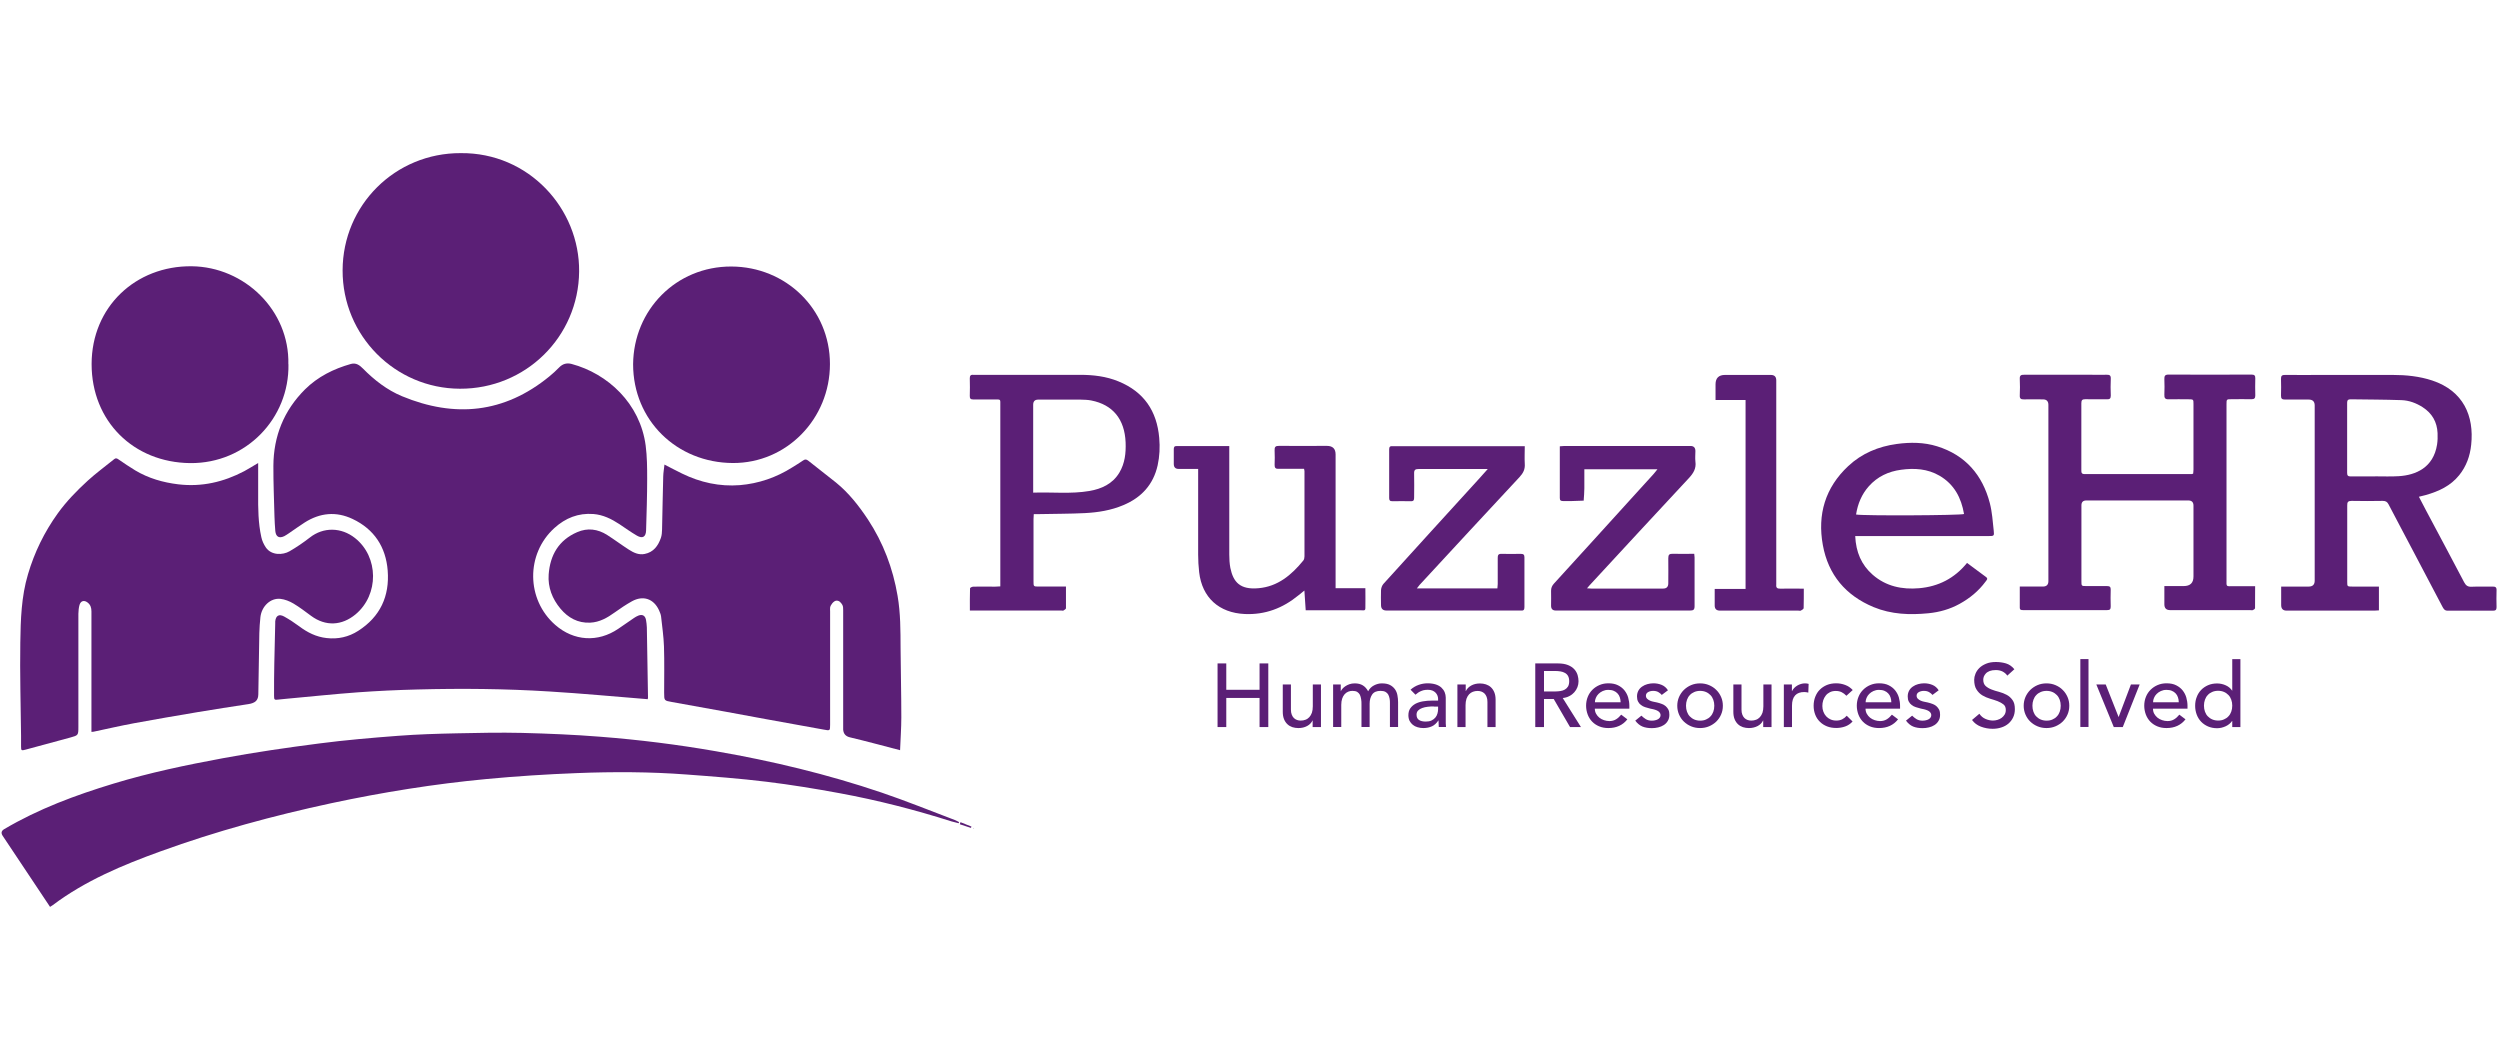 <?xml version="1.0" encoding="UTF-8"?>
<svg xmlns="http://www.w3.org/2000/svg" width="283" height="120" viewBox="0 0 283 120" fill="none">
  <path d="M137.827 75.099H138.815V78.084H142.582V75.099H143.571V82.303H142.582V79.007H138.815V82.303H137.827V75.099Z" fill="#5B1F76"></path>
  <path d="M149.514 82.304H148.591V81.56H148.572C148.459 81.814 148.252 82.031 147.97 82.182C147.678 82.342 147.348 82.417 146.971 82.417C146.736 82.417 146.51 82.379 146.293 82.314C146.077 82.238 145.898 82.135 145.738 81.984C145.577 81.833 145.446 81.645 145.351 81.409C145.257 81.174 145.21 80.901 145.21 80.581V77.482H146.133V80.326C146.133 80.552 146.161 80.741 146.227 80.901C146.293 81.061 146.369 81.193 146.472 81.287C146.576 81.381 146.689 81.457 146.83 81.504C146.962 81.551 147.103 81.57 147.244 81.57C147.433 81.57 147.612 81.541 147.781 81.475C147.941 81.419 148.092 81.315 148.214 81.183C148.337 81.052 148.431 80.882 148.506 80.684C148.572 80.477 148.61 80.242 148.61 79.959V77.482H149.533V82.304H149.514Z" fill="#5B1F76"></path>
  <path d="M150.908 77.481H151.774V78.234H151.793C151.812 78.168 151.868 78.084 151.953 77.98C152.038 77.876 152.151 77.782 152.283 77.688C152.414 77.594 152.575 77.519 152.754 77.453C152.932 77.387 153.14 77.358 153.356 77.358C153.724 77.358 154.025 77.434 154.27 77.584C154.515 77.735 154.722 77.961 154.872 78.253C155.033 77.952 155.249 77.735 155.541 77.584C155.833 77.434 156.116 77.358 156.417 77.358C156.794 77.358 157.104 77.415 157.34 77.537C157.575 77.66 157.764 77.82 157.905 78.018C158.046 78.215 158.14 78.441 158.187 78.696C158.234 78.95 158.263 79.214 158.263 79.487V82.293H157.34V79.609C157.34 79.43 157.34 79.251 157.302 79.082C157.264 78.912 157.227 78.762 157.151 78.63C157.076 78.498 156.973 78.394 156.831 78.319C156.69 78.244 156.511 78.206 156.285 78.206C155.842 78.206 155.522 78.338 155.334 78.611C155.146 78.884 155.042 79.233 155.042 79.656V82.293H154.119V79.769C154.119 79.543 154.119 79.327 154.081 79.138C154.044 78.95 154.006 78.78 153.94 78.649C153.865 78.507 153.761 78.404 153.629 78.319C153.498 78.244 153.319 78.206 153.093 78.206C152.932 78.206 152.772 78.234 152.612 78.3C152.462 78.366 152.32 78.46 152.207 78.592C152.094 78.724 152 78.884 151.934 79.082C151.868 79.28 151.831 79.515 151.831 79.788V82.293H150.908V77.471V77.481Z" fill="#5B1F76"></path>
  <path d="M159.685 78.065C159.948 77.83 160.25 77.651 160.589 77.528C160.928 77.406 161.276 77.35 161.615 77.35C161.954 77.35 162.274 77.397 162.538 77.481C162.792 77.566 163.009 77.689 163.169 77.839C163.329 77.99 163.452 78.159 163.536 78.357C163.612 78.555 163.659 78.753 163.659 78.96V81.418C163.659 81.588 163.659 81.748 163.659 81.889C163.659 82.03 163.678 82.171 163.687 82.294H162.868C162.849 82.049 162.84 81.804 162.84 81.559H162.821C162.614 81.87 162.369 82.096 162.096 82.218C161.813 82.35 161.493 82.416 161.116 82.416C160.89 82.416 160.674 82.388 160.466 82.322C160.259 82.266 160.08 82.171 159.93 82.049C159.779 81.927 159.656 81.776 159.562 81.597C159.478 81.418 159.43 81.211 159.43 80.975C159.43 80.665 159.496 80.401 159.638 80.194C159.779 79.987 159.967 79.817 160.212 79.676C160.457 79.544 160.739 79.45 161.069 79.393C161.399 79.337 161.738 79.308 162.114 79.308H162.792V79.101C162.792 78.979 162.764 78.856 162.717 78.734C162.67 78.612 162.595 78.499 162.501 78.404C162.406 78.31 162.284 78.225 162.143 78.169C162.001 78.112 161.832 78.084 161.625 78.084C161.446 78.084 161.295 78.103 161.154 78.131C161.022 78.169 160.9 78.207 160.787 78.263C160.674 78.31 160.579 78.376 160.485 78.442C160.4 78.508 160.306 78.574 160.231 78.64L159.675 78.075L159.685 78.065ZM162.293 79.968C162.077 79.968 161.851 79.977 161.625 80.005C161.399 80.034 161.182 80.071 160.994 80.147C160.805 80.213 160.655 80.307 160.532 80.429C160.41 80.552 160.353 80.712 160.353 80.9C160.353 81.183 160.448 81.38 160.636 81.503C160.824 81.625 161.078 81.682 161.399 81.682C161.653 81.682 161.87 81.644 162.048 81.559C162.227 81.474 162.369 81.361 162.482 81.23C162.595 81.098 162.67 80.947 162.717 80.778C162.764 80.608 162.792 80.448 162.792 80.288V79.987H162.303V79.968H162.293Z" fill="#5B1F76"></path>
  <path d="M164.997 77.48H165.92V78.224H165.939C166.052 77.97 166.259 77.763 166.541 77.603C166.833 77.442 167.163 77.367 167.54 77.367C167.775 77.367 168.001 77.405 168.208 77.471C168.425 77.546 168.613 77.65 168.773 77.8C168.933 77.951 169.065 78.139 169.159 78.375C169.254 78.61 169.301 78.883 169.301 79.204V82.302H168.378V79.458C168.378 79.232 168.349 79.043 168.284 78.883C168.218 78.723 168.142 78.591 168.039 78.497C167.935 78.403 167.822 78.328 167.681 78.281C167.549 78.234 167.408 78.215 167.266 78.215C167.078 78.215 166.899 78.243 166.73 78.309C166.57 78.365 166.419 78.469 166.296 78.601C166.174 78.733 166.08 78.902 166.005 79.1C165.939 79.307 165.901 79.543 165.901 79.825V82.302H164.978V77.48H164.997Z" fill="#5B1F76"></path>
  <path d="M173.792 75.099H176.354C176.815 75.099 177.201 75.165 177.502 75.287C177.804 75.409 178.039 75.57 178.218 75.767C178.397 75.965 178.51 76.182 178.585 76.417C178.651 76.662 178.689 76.888 178.689 77.114C178.689 77.34 178.651 77.566 178.567 77.783C178.482 77.999 178.369 78.188 178.209 78.367C178.058 78.536 177.87 78.687 177.644 78.8C177.418 78.922 177.173 78.988 176.9 79.016L178.962 82.303H177.728L175.883 79.129H174.781V82.303H173.792V75.099ZM174.781 78.272H176.071C176.259 78.272 176.457 78.254 176.645 78.225C176.834 78.197 177.003 78.141 177.145 78.056C177.295 77.971 177.408 77.858 177.502 77.707C177.587 77.557 177.634 77.359 177.634 77.114C177.634 76.869 177.587 76.671 177.502 76.521C177.418 76.37 177.295 76.248 177.145 76.172C176.994 76.088 176.834 76.031 176.645 76.003C176.457 75.975 176.269 75.956 176.071 75.956H174.781V78.272Z" fill="#5B1F76"></path>
  <path d="M180.534 80.222C180.534 80.429 180.582 80.627 180.676 80.796C180.77 80.966 180.892 81.117 181.043 81.239C181.194 81.361 181.373 81.456 181.57 81.522C181.768 81.588 181.975 81.625 182.183 81.625C182.474 81.625 182.719 81.559 182.936 81.427C183.153 81.296 183.341 81.117 183.52 80.9L184.217 81.427C183.699 82.087 182.983 82.416 182.06 82.416C181.674 82.416 181.326 82.35 181.015 82.218C180.704 82.087 180.44 81.908 180.224 81.682C180.007 81.456 179.838 81.183 179.725 80.881C179.612 80.57 179.546 80.241 179.546 79.883C179.546 79.525 179.612 79.186 179.734 78.885C179.856 78.574 180.035 78.31 180.261 78.084C180.487 77.858 180.751 77.679 181.062 77.547C181.373 77.415 181.702 77.35 182.07 77.35C182.503 77.35 182.87 77.425 183.162 77.576C183.463 77.726 183.708 77.924 183.897 78.159C184.085 78.404 184.226 78.668 184.311 78.969C184.396 79.271 184.443 79.582 184.443 79.892V80.222H180.534ZM183.454 79.487C183.454 79.28 183.416 79.101 183.36 78.932C183.303 78.762 183.218 78.612 183.096 78.489C182.983 78.367 182.832 78.263 182.663 78.197C182.484 78.122 182.286 78.094 182.051 78.094C181.815 78.094 181.617 78.141 181.429 78.225C181.241 78.31 181.081 78.423 180.949 78.555C180.817 78.687 180.713 78.838 180.647 79.007C180.572 79.177 180.544 79.337 180.544 79.497H183.454V79.487Z" fill="#5B1F76"></path>
  <path d="M188.134 78.687C188.021 78.555 187.889 78.442 187.729 78.348C187.569 78.254 187.372 78.207 187.136 78.207C186.919 78.207 186.731 78.254 186.562 78.348C186.402 78.442 186.317 78.574 186.317 78.753C186.317 78.894 186.364 79.007 186.458 79.101C186.552 79.186 186.656 79.261 186.788 79.318C186.91 79.374 187.051 79.412 187.193 79.44C187.334 79.469 187.456 79.487 187.56 79.516C187.758 79.563 187.946 79.619 188.115 79.685C188.294 79.751 188.445 79.845 188.568 79.949C188.69 80.062 188.794 80.194 188.869 80.344C188.944 80.504 188.972 80.693 188.972 80.909C188.972 81.183 188.916 81.409 188.794 81.606C188.681 81.804 188.53 81.955 188.342 82.077C188.153 82.2 187.946 82.284 187.711 82.341C187.475 82.397 187.24 82.426 186.995 82.426C186.59 82.426 186.232 82.369 185.931 82.247C185.629 82.124 185.356 81.898 185.111 81.578L185.808 81.013C185.959 81.164 186.128 81.296 186.307 81.409C186.496 81.522 186.722 81.578 186.985 81.578C187.098 81.578 187.221 81.569 187.343 81.54C187.466 81.512 187.569 81.484 187.663 81.427C187.758 81.38 187.833 81.314 187.889 81.23C187.946 81.154 187.974 81.06 187.974 80.957C187.974 80.825 187.927 80.712 187.842 80.618C187.758 80.533 187.654 80.457 187.532 80.41C187.409 80.363 187.287 80.316 187.155 80.288C187.023 80.26 186.901 80.231 186.797 80.213C186.599 80.165 186.411 80.109 186.232 80.052C186.053 79.996 185.893 79.911 185.761 79.808C185.62 79.704 185.516 79.582 185.432 79.421C185.347 79.261 185.309 79.073 185.309 78.838C185.309 78.583 185.366 78.367 185.469 78.178C185.573 77.99 185.714 77.839 185.893 77.717C186.072 77.594 186.27 77.5 186.486 77.444C186.712 77.387 186.929 77.35 187.155 77.35C187.485 77.35 187.795 77.406 188.097 77.528C188.398 77.651 188.633 77.858 188.812 78.141L188.097 78.677H188.134V78.687Z" fill="#5B1F76"></path>
  <path d="M189.867 79.892C189.867 79.543 189.933 79.214 190.065 78.903C190.197 78.602 190.385 78.328 190.611 78.102C190.847 77.876 191.12 77.688 191.431 77.556C191.742 77.424 192.081 77.358 192.448 77.358C192.815 77.358 193.154 77.424 193.465 77.556C193.776 77.688 194.058 77.867 194.284 78.102C194.52 78.328 194.699 78.602 194.83 78.903C194.962 79.204 195.028 79.534 195.028 79.892C195.028 80.25 194.962 80.579 194.83 80.88C194.699 81.191 194.51 81.455 194.284 81.681C194.049 81.907 193.776 82.086 193.465 82.218C193.154 82.35 192.815 82.416 192.448 82.416C192.081 82.416 191.742 82.35 191.431 82.218C191.12 82.086 190.837 81.907 190.611 81.681C190.376 81.455 190.197 81.182 190.065 80.88C189.933 80.57 189.867 80.24 189.867 79.892ZM190.856 79.892C190.856 80.136 190.894 80.363 190.969 80.57C191.045 80.777 191.148 80.956 191.289 81.097C191.431 81.238 191.591 81.361 191.789 81.446C191.986 81.53 192.212 81.577 192.457 81.577C192.702 81.577 192.928 81.54 193.126 81.446C193.324 81.361 193.493 81.248 193.625 81.097C193.766 80.956 193.87 80.777 193.945 80.57C194.021 80.363 194.058 80.136 194.058 79.892C194.058 79.647 194.021 79.421 193.945 79.214C193.87 79.006 193.766 78.828 193.625 78.686C193.484 78.545 193.324 78.423 193.126 78.338C192.928 78.253 192.702 78.206 192.457 78.206C192.212 78.206 191.986 78.253 191.789 78.338C191.591 78.423 191.421 78.536 191.289 78.686C191.148 78.828 191.045 79.006 190.969 79.214C190.894 79.421 190.856 79.647 190.856 79.892Z" fill="#5B1F76"></path>
  <path d="M200.518 82.304H199.595V81.56H199.577C199.464 81.814 199.256 82.031 198.974 82.182C198.691 82.332 198.352 82.417 197.976 82.417C197.74 82.417 197.514 82.379 197.298 82.314C197.081 82.238 196.902 82.135 196.742 81.984C196.582 81.833 196.45 81.645 196.356 81.409C196.262 81.174 196.215 80.901 196.215 80.581V77.482H197.138V80.326C197.138 80.552 197.166 80.741 197.232 80.901C197.298 81.061 197.373 81.193 197.477 81.287C197.58 81.381 197.693 81.457 197.834 81.504C197.966 81.551 198.108 81.57 198.249 81.57C198.437 81.57 198.616 81.541 198.786 81.475C198.946 81.419 199.096 81.315 199.219 81.183C199.341 81.052 199.435 80.882 199.511 80.684C199.577 80.477 199.614 80.242 199.614 79.959V77.482H200.537V82.304H200.518Z" fill="#5B1F76"></path>
  <path d="M201.921 77.481H202.844V78.225H202.863C202.929 78.093 203.004 77.98 203.108 77.876C203.212 77.773 203.325 77.679 203.456 77.603C203.579 77.528 203.72 77.471 203.871 77.424C204.021 77.377 204.172 77.358 204.323 77.358C204.474 77.358 204.615 77.377 204.737 77.415L204.7 78.404C204.624 78.385 204.549 78.366 204.474 78.357C204.398 78.347 204.323 78.338 204.247 78.338C203.795 78.338 203.447 78.46 203.212 78.715C202.976 78.969 202.854 79.355 202.854 79.882V82.303H201.931V77.481H201.921Z" fill="#5B1F76"></path>
  <path d="M209.013 78.762C208.844 78.583 208.665 78.451 208.476 78.357C208.288 78.263 208.062 78.216 207.808 78.216C207.554 78.216 207.337 78.263 207.149 78.357C206.96 78.451 206.8 78.574 206.678 78.734C206.555 78.894 206.452 79.073 206.386 79.28C206.32 79.487 206.292 79.704 206.292 79.93C206.292 80.156 206.329 80.363 206.405 80.561C206.48 80.759 206.584 80.938 206.725 81.088C206.866 81.239 207.026 81.352 207.214 81.437C207.403 81.522 207.619 81.569 207.864 81.569C208.128 81.569 208.345 81.522 208.533 81.427C208.721 81.333 208.891 81.201 209.051 81.022L209.71 81.672C209.475 81.936 209.192 82.124 208.872 82.237C208.552 82.35 208.213 82.407 207.864 82.407C207.488 82.407 207.139 82.35 206.828 82.228C206.518 82.105 206.244 81.936 206.018 81.71C205.792 81.493 205.614 81.23 205.491 80.919C205.369 80.608 205.303 80.269 205.303 79.892C205.303 79.516 205.369 79.177 205.491 78.866C205.614 78.555 205.783 78.282 206.009 78.065C206.235 77.839 206.499 77.67 206.81 77.538C207.12 77.415 207.469 77.35 207.855 77.35C208.213 77.35 208.552 77.415 208.881 77.538C209.211 77.66 209.493 77.858 209.729 78.112L209.032 78.743L209.013 78.762Z" fill="#5B1F76"></path>
  <path d="M211.179 80.222C211.179 80.429 211.226 80.627 211.32 80.796C211.414 80.966 211.537 81.117 211.688 81.239C211.838 81.361 212.017 81.456 212.215 81.522C212.413 81.588 212.62 81.625 212.827 81.625C213.119 81.625 213.364 81.559 213.58 81.427C213.797 81.296 213.985 81.117 214.164 80.9L214.861 81.427C214.343 82.087 213.628 82.416 212.705 82.416C212.319 82.416 211.97 82.35 211.659 82.218C211.349 82.087 211.085 81.908 210.868 81.682C210.652 81.456 210.482 81.183 210.369 80.881C210.256 80.57 210.19 80.241 210.19 79.883C210.19 79.525 210.256 79.186 210.379 78.885C210.501 78.574 210.68 78.31 210.906 78.084C211.132 77.858 211.396 77.679 211.706 77.547C212.017 77.415 212.347 77.35 212.714 77.35C213.147 77.35 213.515 77.425 213.806 77.576C214.108 77.726 214.353 77.924 214.541 78.159C214.729 78.404 214.871 78.668 214.955 78.969C215.04 79.271 215.087 79.582 215.087 79.892V80.222H211.179ZM214.098 79.487C214.098 79.28 214.061 79.101 214.004 78.932C213.948 78.762 213.863 78.612 213.741 78.489C213.628 78.367 213.477 78.263 213.307 78.197C213.128 78.122 212.931 78.094 212.695 78.094C212.46 78.094 212.262 78.141 212.074 78.225C211.885 78.31 211.725 78.423 211.593 78.555C211.462 78.687 211.358 78.838 211.292 79.007C211.217 79.177 211.188 79.337 211.188 79.497H214.098V79.487Z" fill="#5B1F76"></path>
  <path d="M218.779 78.687C218.666 78.555 218.534 78.442 218.374 78.348C218.214 78.254 218.016 78.207 217.781 78.207C217.564 78.207 217.376 78.254 217.206 78.348C217.046 78.442 216.961 78.574 216.961 78.753C216.961 78.894 217.008 79.007 217.103 79.101C217.197 79.186 217.3 79.261 217.432 79.318C217.555 79.374 217.696 79.412 217.837 79.44C217.978 79.469 218.101 79.487 218.204 79.516C218.402 79.563 218.591 79.619 218.76 79.685C218.939 79.751 219.09 79.845 219.212 79.949C219.334 80.062 219.438 80.194 219.513 80.344C219.589 80.504 219.617 80.693 219.617 80.909C219.617 81.183 219.561 81.409 219.438 81.606C219.325 81.804 219.174 81.955 218.986 82.077C218.798 82.2 218.591 82.284 218.355 82.341C218.12 82.397 217.884 82.426 217.639 82.426C217.234 82.426 216.877 82.369 216.575 82.247C216.274 82.124 216.001 81.898 215.756 81.578L216.453 81.013C216.603 81.164 216.773 81.296 216.952 81.409C217.14 81.522 217.366 81.578 217.63 81.578C217.743 81.578 217.865 81.569 217.988 81.54C218.11 81.512 218.214 81.484 218.308 81.427C218.402 81.38 218.477 81.314 218.534 81.23C218.591 81.154 218.619 81.06 218.619 80.957C218.619 80.825 218.572 80.712 218.487 80.618C218.402 80.533 218.299 80.457 218.176 80.41C218.054 80.363 217.931 80.316 217.799 80.288C217.668 80.26 217.545 80.231 217.442 80.213C217.244 80.165 217.055 80.109 216.877 80.052C216.698 79.996 216.538 79.911 216.406 79.808C216.264 79.704 216.161 79.582 216.076 79.421C215.991 79.261 215.954 79.073 215.954 78.838C215.954 78.583 216.01 78.367 216.114 78.178C216.217 77.99 216.359 77.839 216.538 77.717C216.716 77.594 216.914 77.5 217.131 77.444C217.357 77.387 217.573 77.35 217.799 77.35C218.129 77.35 218.44 77.406 218.741 77.528C219.043 77.651 219.278 77.858 219.457 78.141L218.741 78.677H218.779V78.687Z" fill="#5B1F76"></path>
  <path d="M224.062 80.795C224.241 81.059 224.467 81.257 224.75 81.379C225.023 81.501 225.315 81.567 225.607 81.567C225.767 81.567 225.936 81.539 226.106 81.492C226.275 81.445 226.435 81.37 226.577 81.266C226.718 81.162 226.831 81.04 226.925 80.889C227.01 80.739 227.057 80.569 227.057 80.371C227.057 80.089 226.972 79.882 226.793 79.74C226.614 79.599 226.398 79.477 226.134 79.373C225.87 79.279 225.578 79.175 225.268 79.091C224.957 78.996 224.665 78.874 224.401 78.714C224.137 78.554 223.921 78.337 223.742 78.055C223.563 77.782 223.478 77.405 223.478 76.943C223.478 76.736 223.525 76.51 223.62 76.275C223.714 76.039 223.855 75.823 224.053 75.625C224.25 75.427 224.505 75.267 224.816 75.135C225.126 75.003 225.503 74.938 225.936 74.938C226.332 74.938 226.718 74.994 227.076 75.098C227.443 75.211 227.754 75.427 228.027 75.757L227.226 76.482C227.104 76.294 226.925 76.143 226.699 76.02C226.473 75.907 226.219 75.851 225.927 75.851C225.635 75.851 225.428 75.889 225.239 75.955C225.06 76.03 224.91 76.115 224.806 76.228C224.703 76.341 224.618 76.463 224.571 76.586C224.524 76.717 224.505 76.83 224.505 76.943C224.505 77.245 224.59 77.48 224.768 77.65C224.947 77.81 225.164 77.942 225.428 78.045C225.691 78.149 225.983 78.243 226.294 78.318C226.605 78.403 226.897 78.516 227.16 78.657C227.424 78.799 227.641 78.996 227.82 79.251C227.999 79.496 228.083 79.835 228.083 80.277C228.083 80.626 228.017 80.936 227.886 81.21C227.754 81.492 227.575 81.718 227.349 81.916C227.123 82.104 226.859 82.255 226.548 82.349C226.238 82.453 225.908 82.5 225.56 82.5C225.098 82.5 224.655 82.415 224.232 82.255C223.817 82.095 223.478 81.841 223.233 81.501L224.043 80.814L224.062 80.795Z" fill="#5B1F76"></path>
  <path d="M229.082 79.892C229.082 79.543 229.148 79.214 229.28 78.903C229.411 78.602 229.6 78.328 229.826 78.102C230.061 77.876 230.334 77.688 230.645 77.556C230.956 77.424 231.295 77.358 231.662 77.358C232.029 77.358 232.368 77.424 232.679 77.556C232.99 77.688 233.273 77.867 233.499 78.102C233.734 78.328 233.913 78.602 234.045 78.903C234.177 79.204 234.243 79.534 234.243 79.892C234.243 80.25 234.177 80.579 234.045 80.88C233.913 81.191 233.725 81.455 233.499 81.681C233.263 81.907 232.99 82.086 232.679 82.218C232.368 82.35 232.029 82.416 231.662 82.416C231.295 82.416 230.956 82.35 230.645 82.218C230.334 82.086 230.052 81.907 229.826 81.681C229.59 81.455 229.411 81.182 229.28 80.88C229.148 80.57 229.082 80.24 229.082 79.892ZM230.071 79.892C230.071 80.136 230.108 80.363 230.184 80.57C230.259 80.777 230.363 80.956 230.504 81.097C230.645 81.238 230.805 81.361 231.003 81.446C231.201 81.53 231.427 81.577 231.672 81.577C231.916 81.577 232.142 81.54 232.34 81.446C232.538 81.361 232.708 81.248 232.839 81.097C232.981 80.956 233.084 80.777 233.16 80.57C233.235 80.363 233.273 80.136 233.273 79.892C233.273 79.647 233.235 79.421 233.16 79.214C233.084 79.006 232.981 78.828 232.839 78.686C232.698 78.545 232.538 78.423 232.34 78.338C232.142 78.253 231.916 78.206 231.672 78.206C231.427 78.206 231.201 78.253 231.003 78.338C230.805 78.423 230.636 78.536 230.504 78.686C230.363 78.828 230.259 79.006 230.184 79.214C230.108 79.421 230.071 79.647 230.071 79.892Z" fill="#5B1F76"></path>
  <path d="M235.495 74.608H236.418V82.293H235.495V74.608Z" fill="#5B1F76"></path>
  <path d="M237.303 77.482H238.367L239.827 81.174L241.221 77.482H242.21L240.298 82.304H239.281L237.303 77.482Z" fill="#5B1F76"></path>
  <path d="M243.717 80.222C243.717 80.429 243.764 80.627 243.858 80.796C243.953 80.966 244.075 81.117 244.226 81.239C244.376 81.361 244.555 81.456 244.753 81.522C244.951 81.588 245.158 81.625 245.365 81.625C245.657 81.625 245.902 81.559 246.119 81.427C246.335 81.296 246.524 81.117 246.702 80.9L247.399 81.427C246.881 82.087 246.166 82.416 245.243 82.416C244.857 82.416 244.508 82.35 244.197 82.218C243.887 82.087 243.623 81.908 243.406 81.682C243.19 81.456 243.02 81.183 242.907 80.881C242.794 80.57 242.728 80.241 242.728 79.883C242.728 79.525 242.794 79.186 242.917 78.885C243.039 78.574 243.218 78.31 243.444 78.084C243.67 77.858 243.934 77.679 244.244 77.547C244.555 77.415 244.885 77.35 245.252 77.35C245.685 77.35 246.053 77.425 246.345 77.576C246.646 77.726 246.891 77.924 247.079 78.159C247.268 78.404 247.409 78.668 247.493 78.969C247.578 79.271 247.625 79.582 247.625 79.892V80.222H243.717ZM246.637 79.487C246.637 79.28 246.599 79.101 246.542 78.932C246.486 78.762 246.401 78.612 246.279 78.489C246.166 78.367 246.015 78.263 245.845 78.197C245.667 78.122 245.469 78.094 245.233 78.094C244.998 78.094 244.8 78.141 244.612 78.225C244.423 78.31 244.263 78.423 244.131 78.555C244 78.687 243.896 78.838 243.83 79.007C243.755 79.177 243.727 79.337 243.727 79.497H246.637V79.487Z" fill="#5B1F76"></path>
  <path d="M253.614 82.302H252.691V81.614H252.673C252.494 81.869 252.249 82.076 251.938 82.217C251.627 82.358 251.307 82.434 250.977 82.434C250.601 82.434 250.262 82.368 249.951 82.236C249.65 82.104 249.386 81.925 249.169 81.699C248.953 81.473 248.783 81.2 248.67 80.899C248.557 80.597 248.491 80.258 248.491 79.9C248.491 79.543 248.548 79.204 248.67 78.902C248.783 78.591 248.953 78.328 249.169 78.102C249.386 77.876 249.65 77.697 249.951 77.565C250.252 77.433 250.601 77.367 250.977 77.367C251.326 77.367 251.655 77.442 251.966 77.584C252.277 77.725 252.512 77.932 252.673 78.177H252.691V74.617H253.614V82.302ZM251.09 81.567C251.335 81.567 251.561 81.53 251.759 81.435C251.957 81.351 252.126 81.238 252.258 81.087C252.399 80.946 252.503 80.767 252.578 80.56C252.654 80.352 252.691 80.126 252.691 79.882C252.691 79.637 252.654 79.411 252.578 79.204C252.503 78.996 252.399 78.817 252.258 78.676C252.117 78.535 251.957 78.412 251.759 78.328C251.561 78.243 251.335 78.196 251.09 78.196C250.846 78.196 250.62 78.243 250.422 78.328C250.224 78.412 250.054 78.525 249.923 78.676C249.781 78.817 249.678 78.996 249.602 79.204C249.527 79.411 249.489 79.637 249.489 79.882C249.489 80.126 249.527 80.352 249.602 80.56C249.678 80.767 249.781 80.946 249.923 81.087C250.064 81.228 250.224 81.351 250.422 81.435C250.62 81.52 250.846 81.567 251.09 81.567Z" fill="#5B1F76"></path>
  <path d="M73.336 79.15C69.588 78.849 65.896 78.501 62.185 78.275C57.204 77.964 52.222 77.917 47.24 78.049C45.008 78.105 42.767 78.209 40.544 78.369C37.822 78.566 35.11 78.858 32.398 79.103C32.115 79.132 31.833 79.15 31.55 79.188C31.061 79.254 31.023 79.226 31.023 78.745C31.023 77.531 31.023 76.316 31.051 75.11C31.08 73.594 31.117 72.078 31.155 70.571V70.345C31.221 69.695 31.579 69.469 32.163 69.789C32.756 70.119 33.33 70.496 33.877 70.901C34.8 71.597 35.798 72.097 36.965 72.228C38.256 72.379 39.471 72.106 40.553 71.409C43.04 69.818 44.113 67.482 43.887 64.591C43.68 61.926 42.362 59.901 39.904 58.743C38.048 57.867 36.221 58.046 34.489 59.148C33.886 59.534 33.302 59.958 32.709 60.362C32.539 60.475 32.36 60.598 32.181 60.692C31.598 60.975 31.23 60.767 31.164 60.108C31.117 59.562 31.089 59.016 31.07 58.46C31.023 56.548 30.938 54.637 30.948 52.725C30.967 49.372 32.134 46.472 34.517 44.089C35.977 42.639 37.766 41.754 39.725 41.198C40.309 41.038 40.704 41.339 41.081 41.716C42.371 43.025 43.812 44.146 45.507 44.852C51.487 47.329 57.081 46.782 62.176 42.62C62.572 42.3 62.948 41.951 63.306 41.584C63.702 41.179 64.163 41.057 64.7 41.198C68.787 42.29 72.469 45.671 73.091 50.446C73.251 51.68 73.26 52.942 73.26 54.185C73.26 56.134 73.194 58.084 73.138 60.033C73.119 60.777 72.742 61.003 72.102 60.636C71.415 60.24 70.774 59.769 70.106 59.327C69.211 58.743 68.269 58.272 67.177 58.187C65.463 58.055 64.012 58.639 62.76 59.769C59.511 62.707 59.567 67.868 62.854 70.74C64.954 72.577 67.676 72.746 69.983 71.183C70.576 70.778 71.17 70.364 71.763 69.959C71.923 69.855 72.083 69.752 72.262 69.686C72.724 69.507 73.034 69.686 73.129 70.175C73.176 70.458 73.213 70.74 73.223 71.023C73.27 73.669 73.317 76.325 73.355 78.971C73.355 79.028 73.336 79.075 73.326 79.122V79.15H73.336Z" fill="#5B1F76"></path>
  <path d="M29.224 52.394V55.907C29.214 57.545 29.224 59.193 29.582 60.804C29.666 61.218 29.864 61.632 30.099 61.981C30.73 62.885 32.011 62.847 32.774 62.405C33.575 61.943 34.347 61.416 35.072 60.851C36.616 59.636 38.641 59.683 40.186 60.907C42.879 63.035 42.917 67.32 40.252 69.543C38.707 70.824 36.871 70.937 35.213 69.713C34.563 69.232 33.914 68.733 33.217 68.319C32.774 68.055 32.247 67.848 31.748 67.791C30.627 67.669 29.619 68.62 29.478 69.863C29.412 70.466 29.374 71.069 29.356 71.671C29.308 73.979 29.28 76.286 29.242 78.593C29.233 79.271 28.904 79.582 28.131 79.704C26.22 79.996 24.298 80.288 22.396 80.609C19.985 81.013 17.574 81.428 15.173 81.87C13.638 82.153 12.112 82.511 10.587 82.831C10.53 82.84 10.474 82.831 10.351 82.85V69.213C10.351 68.799 10.248 68.469 9.927 68.215C9.541 67.904 9.146 67.999 9.004 68.469C8.91 68.79 8.882 69.138 8.873 69.477V82.323C8.873 83.227 8.844 83.245 7.987 83.481C6.292 83.933 4.606 84.394 2.911 84.856C2.422 84.988 2.384 84.978 2.384 84.489V83.292C2.346 79.77 2.243 76.248 2.299 72.736C2.337 70.146 2.412 67.546 3.166 65.013C3.9 62.518 5.021 60.229 6.528 58.129C7.516 56.754 8.694 55.549 9.937 54.409C10.888 53.543 11.924 52.789 12.922 51.979C13.111 51.819 13.242 51.885 13.421 52.008C14.043 52.431 14.664 52.865 15.314 53.251C16.811 54.145 18.45 54.616 20.174 54.824C22.829 55.144 25.306 54.569 27.651 53.336C28.16 53.062 28.649 52.752 29.252 52.394H29.224Z" fill="#5B1F76"></path>
  <path d="M75.237 52.602C75.906 52.941 76.556 53.289 77.215 53.609C79.277 54.617 81.462 55.097 83.751 54.918C85.888 54.739 87.875 54.052 89.693 52.903C90.088 52.649 90.503 52.413 90.889 52.14C91.115 51.971 91.275 51.98 91.482 52.14C92.528 52.978 93.592 53.788 94.637 54.626C96.087 55.804 97.227 57.263 98.253 58.808C99.986 61.445 101.079 64.336 101.606 67.444C101.945 69.412 101.936 71.389 101.945 73.367C101.964 75.976 102.03 78.584 102.03 81.203C102.03 82.427 101.936 83.651 101.889 84.922C100.89 84.659 99.92 84.404 98.941 84.15C98.027 83.915 97.123 83.679 96.2 83.463C95.739 83.35 95.485 83.076 95.447 82.596V69.073C95.447 68.866 95.447 68.63 95.353 68.47C95.202 68.225 95.004 67.952 94.637 67.999C94.383 68.037 94.025 68.442 93.969 68.771C93.95 68.922 93.969 69.073 93.969 69.224V82.012C93.969 82.737 93.969 82.728 93.225 82.587C91.04 82.182 88.855 81.796 86.67 81.4C85.173 81.127 83.675 80.845 82.178 80.572C80.144 80.204 78.109 79.828 76.075 79.47C75.19 79.31 75.181 79.328 75.181 78.415C75.181 76.673 75.218 74.93 75.162 73.188C75.124 72.049 74.955 70.909 74.832 69.77C74.804 69.534 74.691 69.299 74.597 69.073C73.994 67.773 72.798 67.368 71.536 68.065C70.858 68.442 70.218 68.875 69.587 69.327C68.749 69.93 67.873 70.438 66.809 70.485C65.415 70.551 64.303 69.93 63.447 68.903C62.524 67.801 62.006 66.492 62.109 65.033C62.269 62.839 63.249 61.143 65.34 60.239C66.507 59.731 67.666 59.881 68.73 60.559C69.558 61.087 70.35 61.68 71.169 62.208C71.715 62.556 72.29 62.848 72.977 62.707C73.985 62.509 74.503 61.784 74.813 60.889C74.917 60.597 74.936 60.258 74.945 59.947C74.992 57.941 75.021 55.935 75.077 53.939C75.087 53.496 75.171 53.054 75.218 52.583H75.237V52.602Z" fill="#5B1F76"></path>
  <path d="M5.652 102.638C5.398 102.252 5.162 101.903 4.936 101.564C3.392 99.248 1.847 96.931 0.303 94.614C0.096 94.304 0.152 94.049 0.472 93.861C4.362 91.563 8.552 90.009 12.866 88.7C16.934 87.466 21.078 86.6 25.24 85.828C28.847 85.159 32.482 84.632 36.127 84.161C39.093 83.775 42.078 83.521 45.054 83.295C47.268 83.125 49.481 83.059 51.703 83.012C54.17 82.956 56.629 82.909 59.096 82.965C62.053 83.04 65.01 83.163 67.948 83.398C72.327 83.737 76.688 84.283 81.02 85.037C87.395 86.139 93.667 87.645 99.789 89.717C102.586 90.668 105.326 91.78 108.085 92.825C108.255 92.891 108.406 92.985 108.566 93.061C108.547 93.108 108.528 93.145 108.519 93.192C108.255 93.126 107.982 93.061 107.718 92.985C103.565 91.667 99.346 90.584 95.061 89.793C92.311 89.284 89.543 88.832 86.764 88.493C83.76 88.126 80.737 87.9 77.714 87.674C73.589 87.363 69.455 87.353 65.321 87.514C61.912 87.645 58.512 87.862 55.112 88.182C49.189 88.738 43.322 89.68 37.502 90.923C30.938 92.335 24.477 94.087 18.168 96.375C13.873 97.929 9.654 99.69 5.963 102.468C5.887 102.525 5.803 102.572 5.652 102.666V102.638Z" fill="#5B1F76"></path>
  <path d="M52.156 17.334C59.85 17.258 65.632 23.615 65.557 30.753C65.481 38.127 59.511 44.032 52.061 44.004C44.706 43.976 38.764 37.986 38.783 30.603C38.802 23.21 44.744 17.305 52.156 17.334Z" fill="#5B1F76"></path>
  <path d="M32.652 41.235C32.765 47.347 27.868 52.48 21.53 52.423C15.117 52.357 10.37 47.686 10.37 41.216C10.37 34.746 15.352 30.075 21.699 30.141C27.67 30.207 32.784 35.123 32.642 41.235H32.652Z" fill="#5B1F76"></path>
  <path d="M71.668 41.226C71.725 35.086 76.528 30.151 82.79 30.17C88.968 30.189 93.95 34.992 93.95 41.207C93.95 47.423 89.043 52.442 82.96 52.414C76.631 52.386 71.668 47.602 71.668 41.226Z" fill="#5B1F76"></path>
  <path d="M228.648 66.399H231.247C231.668 66.399 231.878 66.195 231.878 65.787V45.831C231.878 45.417 231.674 45.21 231.266 45.21C230.541 45.21 229.825 45.191 229.1 45.21C228.761 45.219 228.62 45.115 228.639 44.758C228.667 44.136 228.667 43.505 228.639 42.884C228.62 42.488 228.789 42.413 229.147 42.422C231.652 42.432 234.157 42.422 236.653 42.422C237.256 42.422 237.868 42.441 238.47 42.422C238.8 42.413 238.951 42.488 238.941 42.855C238.913 43.496 238.913 44.145 238.941 44.786C238.941 45.125 238.809 45.21 238.508 45.2C237.689 45.191 236.879 45.21 236.06 45.191C235.711 45.191 235.608 45.294 235.608 45.643C235.608 48.167 235.608 50.681 235.608 53.205C235.608 53.478 235.608 53.667 235.984 53.667C240.024 53.667 244.064 53.667 248.104 53.667C248.142 53.667 248.18 53.648 248.265 53.62C248.274 53.478 248.302 53.318 248.302 53.149V45.756C248.302 45.21 248.302 45.2 247.737 45.2C246.993 45.2 246.259 45.181 245.515 45.2C245.1 45.219 244.987 45.059 245.006 44.673C245.034 44.089 245.025 43.496 245.006 42.912C244.997 42.563 245.072 42.403 245.477 42.403C248.604 42.422 251.73 42.413 254.866 42.403C255.186 42.403 255.309 42.498 255.299 42.827C255.281 43.468 255.281 44.117 255.299 44.758C255.299 45.078 255.196 45.191 254.876 45.191C254.113 45.172 253.359 45.191 252.597 45.191C252.05 45.191 252.041 45.191 252.041 45.756V65.589C252.041 66.456 251.947 66.361 252.841 66.361H255.281C255.281 67.218 255.281 68.028 255.271 68.838C255.271 68.923 255.13 69.026 255.026 69.064C254.932 69.102 254.8 69.064 254.687 69.064H245.647C245.223 69.064 245.006 68.847 245.006 68.405V66.343H247.191C247.935 66.343 248.302 65.985 248.302 65.26V57.245C248.302 56.85 248.108 56.652 247.718 56.652H236.173C235.802 56.652 235.617 56.837 235.617 57.208V65.787C235.617 66.333 235.617 66.343 236.173 66.343C236.954 66.343 237.726 66.343 238.508 66.343C238.828 66.343 238.941 66.437 238.932 66.757C238.913 67.378 238.913 68.009 238.932 68.631C238.932 68.932 238.875 69.073 238.527 69.064C235.363 69.064 232.189 69.064 229.025 69.064C228.818 69.064 228.639 69.064 228.639 68.782V66.399H228.648Z" fill="#5B1F76"></path>
  <path d="M273.823 56.239C274.115 56.794 274.37 57.293 274.633 57.792C276.074 60.505 277.524 63.207 278.946 65.92C279.144 66.287 279.361 66.438 279.775 66.419C280.566 66.381 281.367 66.419 282.167 66.4C282.469 66.4 282.619 66.466 282.61 66.805C282.591 67.445 282.591 68.095 282.61 68.736C282.61 69.037 282.497 69.131 282.205 69.131C280.5 69.131 278.796 69.112 277.082 69.131C276.743 69.131 276.63 68.943 276.498 68.707C275.387 66.598 274.275 64.488 273.164 62.369C272.241 60.608 271.3 58.857 270.386 57.096C270.235 56.804 270.056 56.7 269.727 56.7C268.55 56.719 267.372 56.728 266.205 56.7C265.8 56.7 265.696 56.832 265.706 57.218C265.715 60.1 265.706 62.981 265.706 65.854C265.706 66.391 265.706 66.4 266.289 66.4H269.294V69.093C269.124 69.093 268.955 69.122 268.794 69.122H258.84C258.432 69.122 258.228 68.911 258.228 68.491V66.4H261.345C261.797 66.4 262.023 66.174 262.023 65.731V45.898C262.023 45.456 261.797 45.23 261.345 45.23C260.451 45.23 259.565 45.22 258.671 45.23C258.322 45.23 258.2 45.126 258.209 44.768C258.228 44.147 258.228 43.516 258.209 42.894C258.2 42.545 258.322 42.432 258.671 42.442C260.093 42.461 261.515 42.442 262.937 42.442H270.847C272.373 42.442 273.87 42.593 275.33 43.073C278.862 44.25 280.086 47.094 279.738 50.353C279.606 51.624 279.191 52.782 278.381 53.79C277.393 55.014 276.055 55.626 274.586 56.041C274.37 56.097 274.144 56.154 273.833 56.229L273.823 56.239ZM268.879 53.922C269.774 53.922 270.669 53.959 271.554 53.903C273.456 53.781 275.462 52.952 275.876 50.324C275.942 49.901 275.952 49.458 275.933 49.025C275.876 47.763 275.311 46.783 274.247 46.096C273.513 45.625 272.703 45.324 271.846 45.295C269.934 45.23 268.022 45.23 266.101 45.201C265.819 45.201 265.696 45.286 265.696 45.587V53.545C265.696 53.846 265.809 53.931 266.092 53.931C267.024 53.931 267.947 53.931 268.879 53.931V53.922Z" fill="#5B1F76"></path>
  <path d="M117.022 58.216C117.013 58.432 116.994 58.602 116.994 58.762V65.806C116.994 66.39 116.994 66.399 117.587 66.399H120.667C120.667 67.247 120.667 68.057 120.667 68.857C120.667 68.942 120.488 69.046 120.384 69.112C120.328 69.149 120.233 69.112 120.158 69.112H109.79C109.79 68.245 109.78 67.416 109.808 66.597C109.808 66.522 110.053 66.409 110.185 66.409C111.004 66.39 111.814 66.409 112.634 66.409C112.822 66.409 113.001 66.39 113.236 66.38V45.888C113.236 45.163 113.312 45.219 112.568 45.219C111.767 45.219 110.976 45.21 110.176 45.219C109.884 45.219 109.771 45.125 109.78 44.824C109.799 44.165 109.799 43.496 109.78 42.837C109.78 42.554 109.855 42.404 110.166 42.432C110.26 42.441 110.355 42.432 110.449 42.432C114.395 42.432 118.341 42.422 122.277 42.432C123.756 42.432 125.225 42.601 126.618 43.176C129.491 44.353 130.96 46.519 131.224 49.57C131.318 50.616 131.271 51.652 131.045 52.678C130.555 54.863 129.208 56.323 127.165 57.18C125.771 57.773 124.292 58.008 122.795 58.084C121.09 58.169 119.386 58.159 117.681 58.197H117.032V58.216H117.022ZM116.966 55.767C119.132 55.692 121.241 55.937 123.322 55.579C124.697 55.343 125.94 54.778 126.703 53.516C127.344 52.452 127.466 51.275 127.419 50.069C127.306 47.442 125.969 45.813 123.53 45.333C123.143 45.257 122.738 45.248 122.343 45.238C120.733 45.229 119.122 45.238 117.512 45.238C117.148 45.238 116.962 45.427 116.956 45.803V55.776H116.966V55.767Z" fill="#5B1F76"></path>
  <path d="M210.011 60.7C210.095 62.48 210.698 63.94 211.998 65.07C213.504 66.379 215.322 66.756 217.253 66.586C219.419 66.398 221.246 65.475 222.668 63.724C223.393 64.26 224.108 64.788 224.815 65.315C225.088 65.513 224.881 65.673 224.768 65.833C223.977 66.907 222.978 67.726 221.811 68.366C220.718 68.969 219.532 69.299 218.298 69.421C216.188 69.628 214.098 69.553 212.092 68.724C208.928 67.406 206.959 65.07 206.347 61.708C205.716 58.243 206.611 55.201 209.219 52.762C210.755 51.321 212.638 50.539 214.719 50.257C216.254 50.049 217.789 50.059 219.277 50.52C222.489 51.519 224.419 53.769 225.248 56.952C225.512 57.969 225.578 59.043 225.691 60.088C225.757 60.672 225.709 60.682 225.116 60.682H210.011V60.7ZM210.114 58.243C210.905 58.403 221.971 58.346 222.329 58.186C222.018 56.35 221.217 54.824 219.56 53.854C218.204 53.063 216.716 52.969 215.209 53.176C213.778 53.364 212.525 53.948 211.546 55.05C210.736 55.964 210.293 57.047 210.105 58.252L210.114 58.243Z" fill="#5B1F76"></path>
  <path d="M147.808 69.12C147.761 68.357 147.714 67.66 147.657 66.85C147.403 67.057 147.196 67.227 146.979 67.396C145.209 68.847 143.222 69.609 140.905 69.506C137.995 69.374 136.074 67.651 135.744 64.769C135.669 64.11 135.631 63.45 135.631 62.791C135.631 59.778 135.631 56.764 135.631 53.75V53.082H133.418C133.054 53.082 132.872 52.893 132.872 52.517V50.869C132.872 50.624 132.919 50.483 133.211 50.492C135.161 50.492 137.11 50.492 139.154 50.492V62.763C139.154 63.272 139.182 63.789 139.276 64.288C139.606 65.889 140.368 66.775 142.459 66.586C144.653 66.398 146.207 65.08 147.535 63.45C147.629 63.337 147.667 63.14 147.667 62.98V53.317C147.667 53.261 147.648 53.214 147.62 53.072H146.066C145.633 53.072 145.19 53.053 144.757 53.072C144.418 53.091 144.277 52.978 144.286 52.63C144.305 52.084 144.314 51.528 144.286 50.982C144.267 50.586 144.39 50.464 144.795 50.473C146.593 50.492 148.401 50.473 150.2 50.473C150.859 50.473 151.189 50.793 151.189 51.443V66.586H154.56C154.56 67.377 154.579 68.121 154.56 68.865C154.56 69.186 154.259 69.082 154.071 69.082H147.808V69.12Z" fill="#5B1F76"></path>
  <path d="M168.451 53.092H160.597C160.211 53.092 160.069 53.186 160.079 53.591C160.107 54.495 160.079 55.409 160.079 56.322C160.079 56.595 160.041 56.746 159.712 56.737C159.015 56.718 158.308 56.737 157.611 56.737C157.338 56.737 157.254 56.642 157.254 56.369V50.86C157.254 50.578 157.367 50.483 157.621 50.512C157.734 50.512 157.847 50.512 157.96 50.512H172.604C172.604 51.199 172.566 51.849 172.604 52.499C172.651 53.111 172.435 53.544 172.02 53.996C168.234 58.055 164.467 62.133 160.7 66.21C160.606 66.314 160.521 66.436 160.39 66.606H169.506C169.506 66.436 169.543 66.276 169.543 66.107V63.15C169.543 62.858 169.6 62.688 169.948 62.698C170.683 62.717 171.427 62.698 172.171 62.698C172.463 62.698 172.566 62.801 172.566 63.093V68.716C172.566 68.998 172.491 69.149 172.18 69.111C172.105 69.111 172.03 69.111 171.954 69.111H156.943C156.538 69.111 156.331 68.904 156.331 68.499C156.331 67.934 156.302 67.359 156.331 66.794C156.35 66.559 156.444 66.276 156.604 66.097C160.192 62.133 163.789 58.187 167.387 54.241C167.707 53.892 168.008 53.544 168.423 53.083L168.451 53.092Z" fill="#5B1F76"></path>
  <path d="M187.663 53.121H179.348C179.348 53.856 179.348 54.562 179.348 55.278C179.348 55.739 179.301 56.21 179.272 56.672C178.82 56.691 178.368 56.709 177.916 56.719H176.946C176.692 56.719 176.57 56.662 176.57 56.37V50.522C176.767 50.522 176.928 50.484 177.088 50.484H191.364C191.729 50.484 191.914 50.673 191.92 51.049C191.92 51.445 191.873 51.85 191.92 52.245C192.033 53.036 191.685 53.583 191.167 54.138C187.4 58.169 183.67 62.228 179.922 66.277C179.847 66.362 179.781 66.447 179.649 66.598C179.856 66.598 179.988 66.626 180.129 66.626H188.266C188.655 66.626 188.85 66.428 188.85 66.033C188.85 65.081 188.869 64.14 188.85 63.188C188.85 62.774 188.982 62.68 189.368 62.689C190.159 62.718 190.95 62.689 191.788 62.689C191.807 62.859 191.826 62.981 191.826 63.104C191.826 64.94 191.826 66.777 191.826 68.613C191.826 69.027 191.694 69.112 191.308 69.112C186.241 69.112 181.184 69.112 176.118 69.112C175.766 69.112 175.587 68.936 175.581 68.585C175.581 68.02 175.6 67.445 175.581 66.88C175.581 66.55 175.684 66.315 175.901 66.07C178.802 62.897 181.693 59.704 184.584 56.521C185.441 55.579 186.298 54.647 187.145 53.705C187.306 53.526 187.447 53.338 187.645 53.093V53.121H187.663Z" fill="#5B1F76"></path>
  <path d="M204.191 66.636C204.191 67.408 204.191 68.124 204.172 68.84C204.172 68.943 203.983 69.047 203.852 69.122C203.776 69.16 203.663 69.122 203.569 69.122H194.698C194.302 69.122 194.104 68.93 194.104 68.547V66.664H197.598V45.277H194.199V43.507C194.199 42.8 194.557 42.442 195.272 42.442H200.452C200.866 42.442 201.073 42.646 201.073 43.054V65.788C201.073 65.92 201.073 66.052 201.073 66.184C201.036 66.532 201.177 66.645 201.525 66.636C202.392 66.617 203.258 66.636 204.181 66.636H204.191Z" fill="#5B1F76"></path>
  <path d="M108.726 93.07C109.14 93.24 109.554 93.4 109.969 93.569C109.95 93.617 109.931 93.673 109.912 93.72C109.489 93.579 109.074 93.447 108.65 93.306C108.679 93.23 108.697 93.146 108.726 93.07Z" fill="#5B1F76"></path>
  <path d="M110.204 93.736C110.204 93.736 110.232 93.726 110.251 93.717C110.251 93.736 110.251 93.764 110.261 93.783C110.242 93.783 110.223 93.783 110.214 93.773C110.214 93.773 110.214 93.745 110.204 93.736Z" fill="#5B1F76"></path>
</svg>
